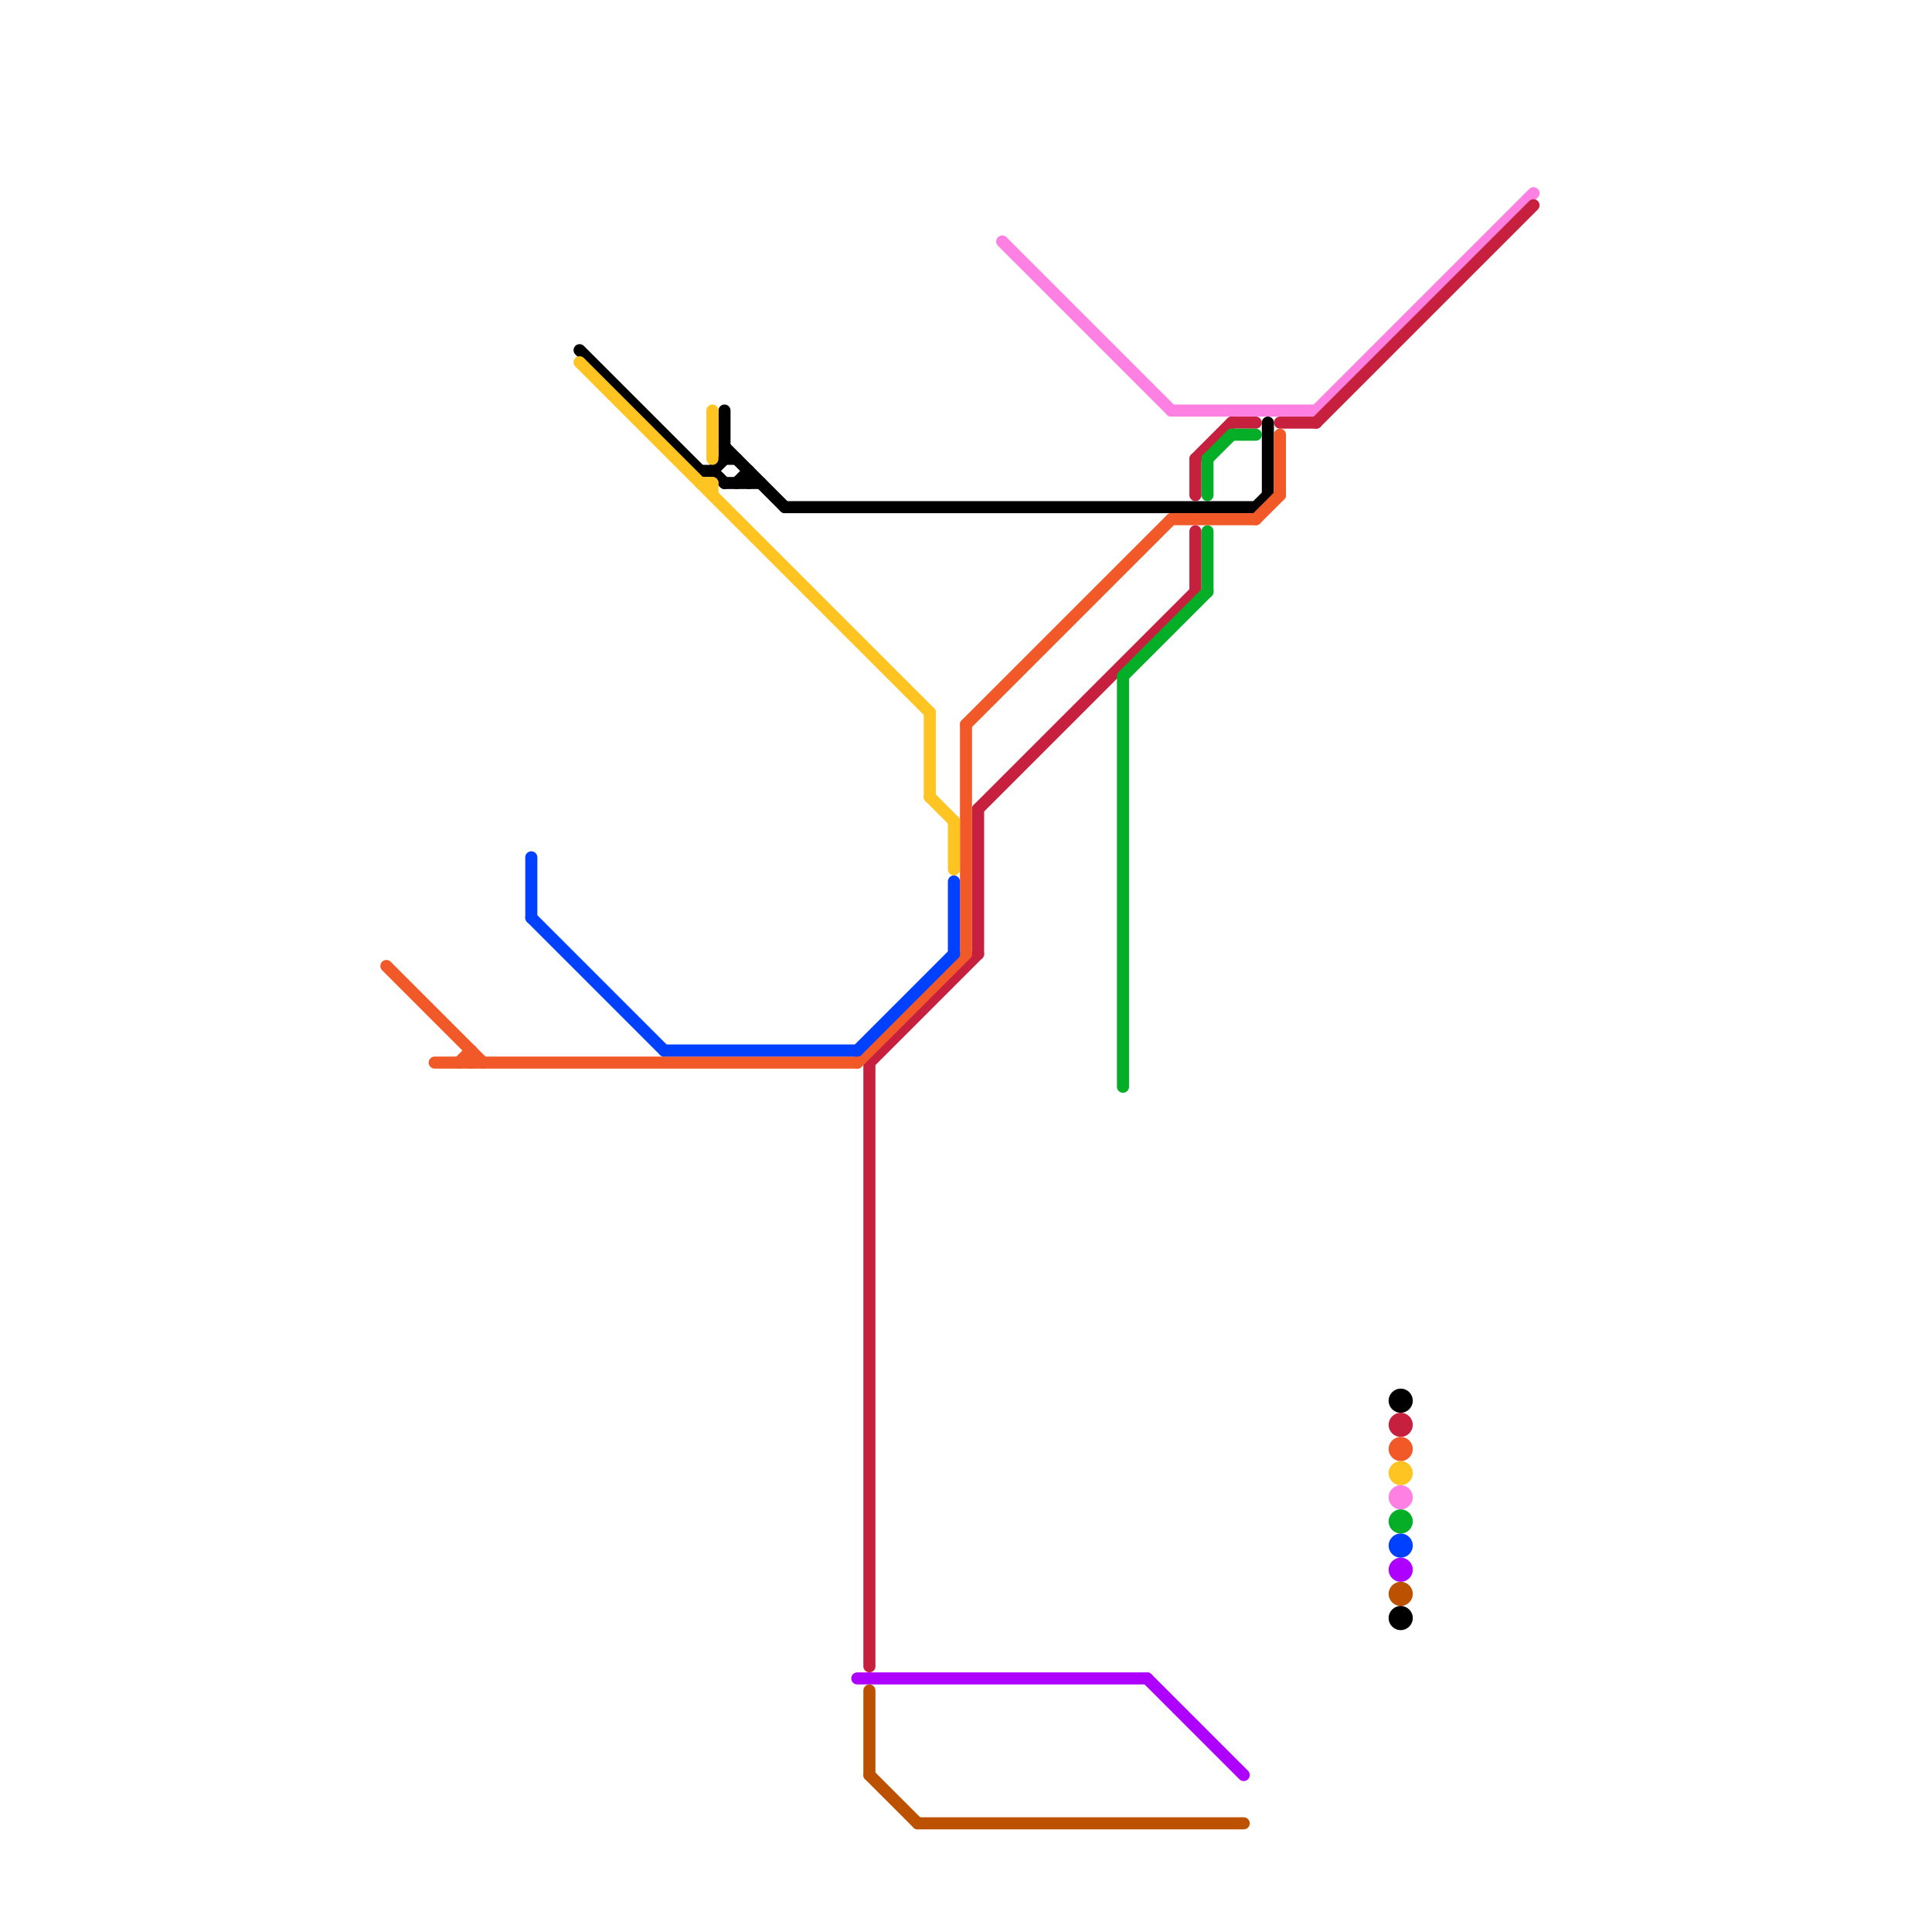 
<svg version="1.1" xmlns="http://www.w3.org/2000/svg" viewBox="0 0 160 160">
<style>text { font: 1px Helvetica; font-weight: 600; white-space: pre; dominant-baseline: central; } line { stroke-width: 1; fill: none; stroke-linecap: round; stroke-linejoin: round; } .c0 { stroke: #ae00ff } .c1 { stroke: #bc5201 } .c2 { stroke: #ff80e3 } .c3 { stroke: #c6203e } .c4 { stroke: #04ae26 } .c5 { stroke: #000000 } .c6 { stroke: #f15928 } .c7 { stroke: #fec421 } .c8 { stroke: #0040ff }</style><defs><g id="wm-xf"><circle r="1.2" fill="#000"/><circle r="0.9" fill="#fff"/><circle r="0.6" fill="#000"/><circle r="0.3" fill="#fff"/></g><g id="wm"><circle r="0.6" fill="#000"/><circle r="0.3" fill="#fff"/></g></defs><line class="c0" x1="71" y1="139" x2="95" y2="139"/><line class="c0" x1="95" y1="139" x2="103" y2="147"/><circle cx="116" cy="130" r="1" fill="#ae00ff" /><line class="c1" x1="72" y1="140" x2="72" y2="147"/><line class="c1" x1="76" y1="151" x2="103" y2="151"/><line class="c1" x1="72" y1="147" x2="76" y2="151"/><circle cx="116" cy="132" r="1" fill="#bc5201" /><line class="c2" x1="109" y1="34" x2="127" y2="16"/><line class="c2" x1="97" y1="34" x2="109" y2="34"/><line class="c2" x1="83" y1="20" x2="97" y2="34"/><circle cx="116" cy="124" r="1" fill="#ff80e3" /><line class="c3" x1="102" y1="35" x2="104" y2="35"/><line class="c3" x1="99" y1="44" x2="99" y2="49"/><line class="c3" x1="81" y1="67" x2="81" y2="79"/><line class="c3" x1="99" y1="38" x2="102" y2="35"/><line class="c3" x1="72" y1="88" x2="72" y2="138"/><line class="c3" x1="81" y1="67" x2="99" y2="49"/><line class="c3" x1="72" y1="88" x2="81" y2="79"/><line class="c3" x1="106" y1="35" x2="109" y2="35"/><line class="c3" x1="99" y1="38" x2="99" y2="41"/><line class="c3" x1="109" y1="35" x2="127" y2="17"/><circle cx="116" cy="118" r="1" fill="#c6203e" /><line class="c4" x1="102" y1="36" x2="104" y2="36"/><line class="c4" x1="100" y1="38" x2="102" y2="36"/><line class="c4" x1="100" y1="44" x2="100" y2="49"/><line class="c4" x1="93" y1="56" x2="93" y2="90"/><line class="c4" x1="93" y1="56" x2="100" y2="49"/><line class="c4" x1="100" y1="38" x2="100" y2="41"/><circle cx="116" cy="126" r="1" fill="#04ae26" /><line class="c5" x1="58" y1="39" x2="59" y2="39"/><line class="c5" x1="48" y1="29" x2="58" y2="39"/><line class="c5" x1="59" y1="39" x2="60" y2="38"/><line class="c5" x1="61" y1="40" x2="62" y2="39"/><line class="c5" x1="60" y1="40" x2="63" y2="40"/><line class="c5" x1="60" y1="38" x2="61" y2="38"/><line class="c5" x1="65" y1="42" x2="104" y2="42"/><line class="c5" x1="105" y1="35" x2="105" y2="41"/><line class="c5" x1="59" y1="39" x2="60" y2="40"/><line class="c5" x1="60" y1="34" x2="60" y2="38"/><line class="c5" x1="104" y1="42" x2="105" y2="41"/><line class="c5" x1="62" y1="39" x2="62" y2="40"/><line class="c5" x1="60" y1="37" x2="65" y2="42"/><circle cx="116" cy="116" r="1" fill="#000000" /><circle cx="116" cy="134" r="1" fill="#000000" /><line class="c6" x1="106" y1="36" x2="106" y2="41"/><line class="c6" x1="71" y1="88" x2="80" y2="79"/><line class="c6" x1="97" y1="43" x2="104" y2="43"/><line class="c6" x1="80" y1="60" x2="80" y2="79"/><line class="c6" x1="38" y1="88" x2="39" y2="87"/><line class="c6" x1="104" y1="43" x2="106" y2="41"/><line class="c6" x1="36" y1="88" x2="71" y2="88"/><line class="c6" x1="32" y1="80" x2="40" y2="88"/><line class="c6" x1="39" y1="87" x2="39" y2="88"/><line class="c6" x1="80" y1="60" x2="97" y2="43"/><circle cx="116" cy="120" r="1" fill="#f15928" /><line class="c7" x1="77" y1="66" x2="79" y2="68"/><line class="c7" x1="58" y1="40" x2="59" y2="40"/><line class="c7" x1="79" y1="68" x2="79" y2="72"/><line class="c7" x1="48" y1="30" x2="77" y2="59"/><line class="c7" x1="59" y1="40" x2="59" y2="41"/><line class="c7" x1="59" y1="34" x2="59" y2="38"/><line class="c7" x1="77" y1="59" x2="77" y2="66"/><circle cx="116" cy="122" r="1" fill="#fec421" /><line class="c8" x1="44" y1="76" x2="55" y2="87"/><line class="c8" x1="71" y1="87" x2="79" y2="79"/><line class="c8" x1="55" y1="87" x2="71" y2="87"/><line class="c8" x1="79" y1="73" x2="79" y2="79"/><line class="c8" x1="44" y1="71" x2="44" y2="76"/><circle cx="116" cy="128" r="1" fill="#0040ff" />
</svg>
